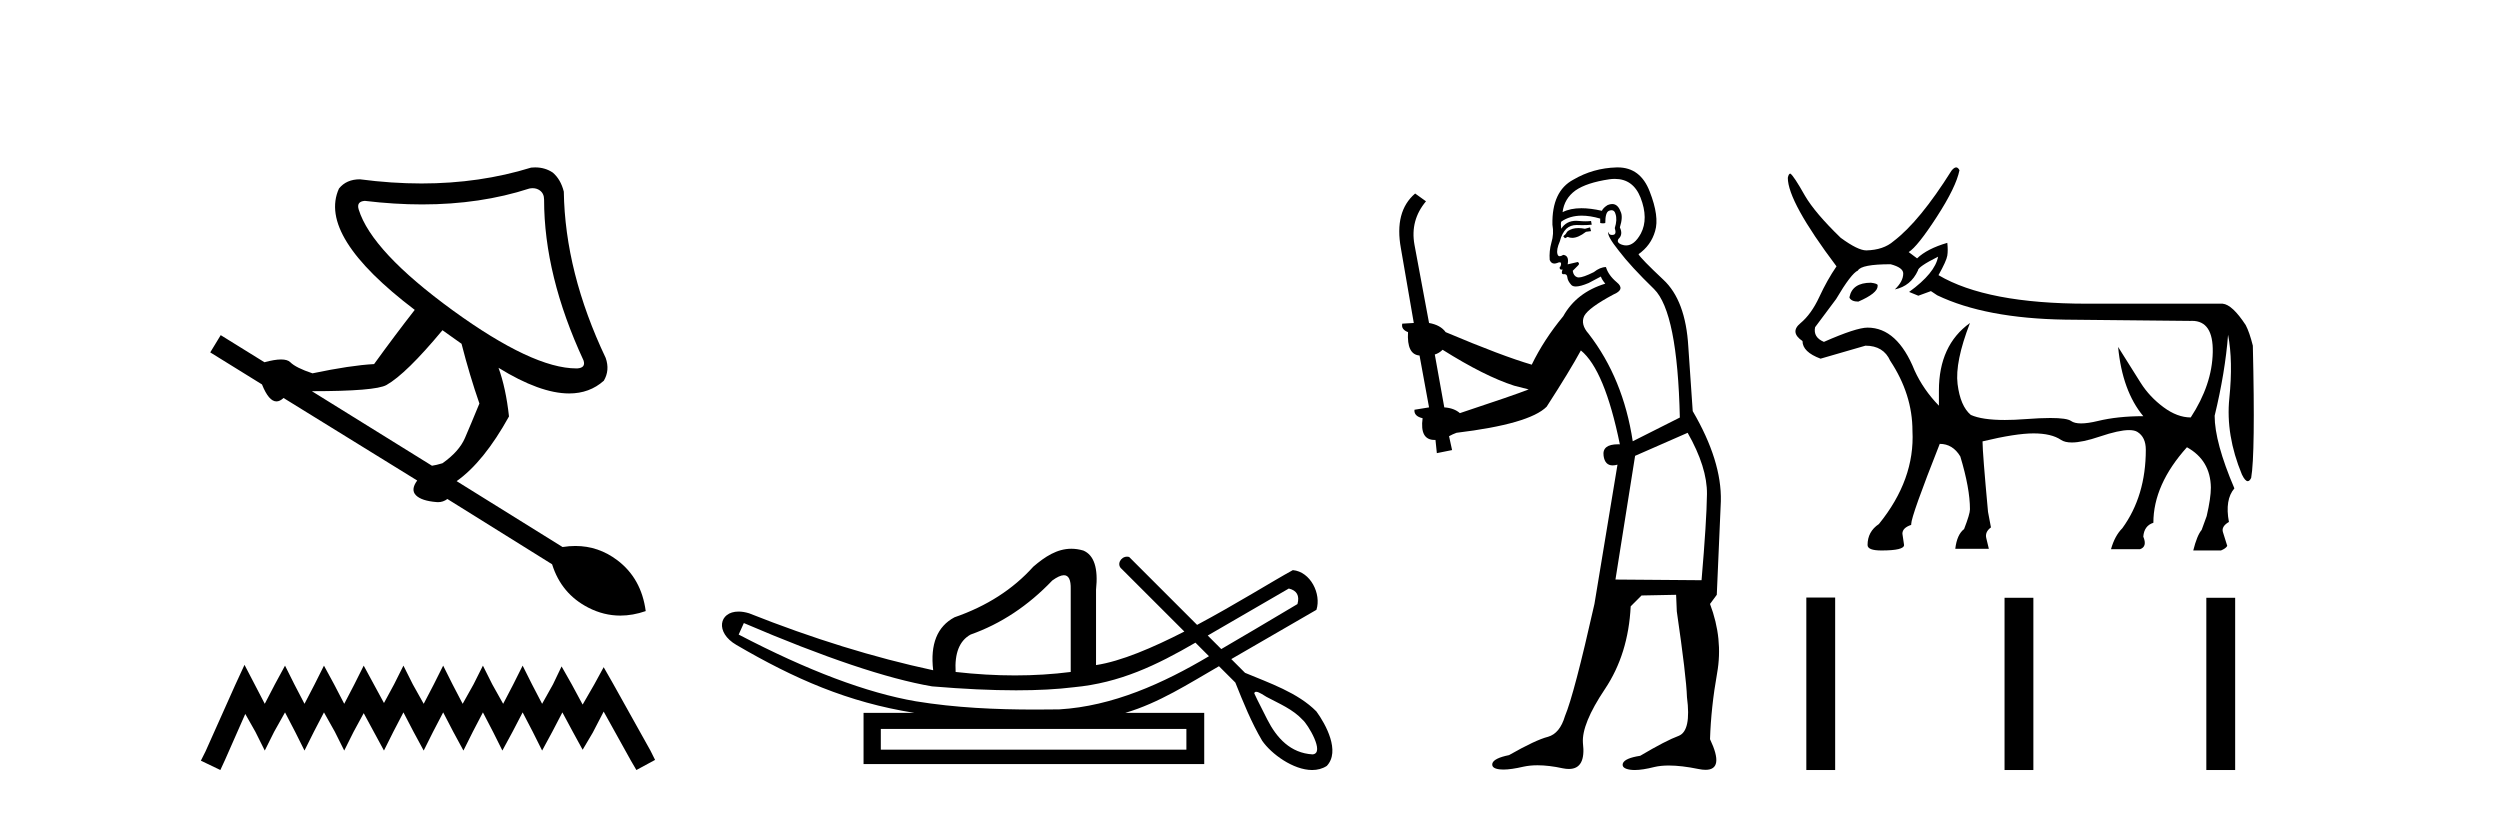 <?xml version='1.0' encoding='UTF-8' standalone='yes'?><svg xmlns='http://www.w3.org/2000/svg' xmlns:xlink='http://www.w3.org/1999/xlink' width='126.0' height='41.0' ><path d='M 26.847 9.485 Q 27.05 9.485 27.205 9.596 Q 27.422 9.751 27.422 10.061 Q 27.422 13.88 29.409 18.164 Q 29.533 18.537 29.098 18.568 Q 29.076 18.568 29.052 18.568 Q 26.852 18.568 22.828 15.649 Q 18.73 12.669 18.078 10.558 Q 17.954 10.155 18.388 10.124 Q 19.885 10.303 21.276 10.303 Q 24.212 10.303 26.677 9.503 Q 26.766 9.485 26.847 9.485 ZM 22.3 16.643 L 23.262 17.326 Q 23.666 18.909 24.162 20.337 Q 23.728 21.393 23.433 22.076 Q 23.138 22.759 22.3 23.348 Q 21.989 23.442 21.772 23.473 L 15.718 19.716 Q 18.916 19.716 19.475 19.406 Q 20.468 18.847 22.3 16.643 ZM 26.973 8.437 Q 26.874 8.437 26.77 8.447 Q 24.185 9.247 21.246 9.247 Q 19.739 9.247 18.14 9.037 Q 17.457 9.037 17.084 9.503 Q 15.998 11.893 20.903 15.618 Q 19.909 16.891 18.854 18.35 Q 17.674 18.412 15.749 18.816 Q 14.911 18.537 14.632 18.257 Q 14.492 18.117 14.166 18.117 Q 13.84 18.117 13.328 18.257 L 11.124 16.891 L 10.596 17.76 L 13.204 19.375 Q 13.546 20.231 13.933 20.231 Q 14.107 20.231 14.29 20.058 L 21.027 24.218 Q 20.685 24.683 20.965 24.963 Q 21.244 25.242 21.989 25.304 Q 22.034 25.309 22.077 25.309 Q 22.335 25.309 22.548 25.149 L 27.826 28.44 Q 28.291 29.93 29.657 30.628 Q 30.435 31.026 31.264 31.026 Q 31.89 31.026 32.544 30.799 Q 32.327 29.154 31.116 28.238 Q 30.164 27.517 29 27.517 Q 28.685 27.517 28.353 27.57 L 23.014 24.249 Q 24.38 23.286 25.653 20.989 Q 25.497 19.561 25.125 18.537 L 25.125 18.537 Q 27.22 19.83 28.684 19.83 Q 29.715 19.83 30.433 19.188 Q 30.744 18.661 30.527 18.04 Q 28.478 13.725 28.416 9.658 Q 28.26 9.037 27.857 8.696 Q 27.469 8.437 26.973 8.437 Z' style='fill:#000000;stroke:none' /><path d='M 12.323 33.508 L 11.852 34.529 L 10.36 37.867 L 10.124 38.338 L 11.106 38.809 L 11.341 38.299 L 12.362 35.982 L 12.873 36.885 L 13.344 37.828 L 13.815 36.885 L 14.365 35.904 L 14.875 36.885 L 15.347 37.828 L 15.818 36.885 L 16.328 35.904 L 16.878 36.885 L 17.349 37.828 L 17.82 36.885 L 18.331 35.943 L 18.841 36.885 L 19.352 37.828 L 19.823 36.885 L 20.333 35.904 L 20.844 36.885 L 21.354 37.828 L 21.825 36.885 L 22.336 35.904 L 22.846 36.885 L 23.357 37.828 L 23.828 36.885 L 24.339 35.904 L 24.849 36.885 L 25.32 37.828 L 25.831 36.885 L 26.341 35.904 L 26.852 36.885 L 27.323 37.828 L 27.833 36.885 L 28.344 35.904 L 28.893 36.925 L 29.365 37.788 L 29.875 36.925 L 30.425 35.864 L 31.799 38.338 L 32.074 38.809 L 33.016 38.299 L 32.781 37.828 L 30.896 34.451 L 30.425 33.626 L 29.954 34.49 L 29.365 35.511 L 28.815 34.49 L 28.304 33.587 L 27.872 34.49 L 27.323 35.472 L 26.812 34.49 L 26.341 33.548 L 25.87 34.49 L 25.359 35.472 L 24.81 34.49 L 24.339 33.548 L 23.867 34.49 L 23.318 35.472 L 22.807 34.49 L 22.336 33.548 L 21.865 34.49 L 21.354 35.472 L 20.805 34.49 L 20.333 33.548 L 19.862 34.49 L 19.352 35.432 L 18.841 34.49 L 18.331 33.548 L 17.86 34.49 L 17.349 35.472 L 16.839 34.49 L 16.328 33.548 L 15.857 34.49 L 15.347 35.472 L 14.836 34.49 L 14.365 33.548 L 13.854 34.49 L 13.344 35.472 L 12.834 34.49 L 12.323 33.508 Z' style='fill:#000000;stroke:none' /><path d='M 64.956 29.662 C 65.362 29.759 65.508 30.02 65.392 30.445 C 63.847 31.366 62.569 32.121 61.552 32.713 C 61.325 32.485 61.097 32.258 60.87 32.031 L 64.956 29.662 ZM 53.622 28.991 C 53.862 28.991 53.976 29.224 53.964 29.691 L 53.964 33.867 C 53.055 33.983 52.118 34.041 51.151 34.041 C 50.184 34.041 49.188 33.983 48.164 33.867 C 48.106 32.92 48.357 32.291 48.918 31.982 C 50.445 31.441 51.818 30.532 53.036 29.256 C 53.275 29.082 53.469 28.994 53.615 28.991 C 53.618 28.991 53.62 28.991 53.622 28.991 ZM 37.49 31.402 C 41.551 33.142 44.712 34.206 46.974 34.593 C 48.553 34.726 49.965 34.792 51.21 34.792 C 52.312 34.792 53.284 34.74 54.124 34.636 C 56.448 34.417 58.29 33.527 60.25 32.39 C 60.478 32.617 60.705 32.845 60.932 33.073 C 58.637 34.436 56.075 35.597 53.384 35.753 C 52.989 35.758 52.594 35.762 52.199 35.762 C 50.179 35.762 48.158 35.672 46.162 35.346 C 43.687 34.921 40.71 33.8 37.229 31.982 L 37.49 31.402 ZM 59.794 36.739 L 59.794 37.783 L 44.393 37.783 L 44.393 36.739 ZM 63.31 34.866 C 63.463 34.866 63.747 35.08 63.833 35.123 C 64.467 35.463 65.161 35.744 65.657 36.284 C 65.901 36.483 66.802 37.966 66.154 38.021 C 65.043 37.956 64.347 37.202 63.866 36.254 C 63.655 35.816 63.415 35.385 63.215 34.944 C 63.226 34.888 63.261 34.866 63.31 34.866 ZM 53.996 27.657 C 53.276 27.657 52.671 28.052 52.079 28.56 C 51.054 29.7 49.73 30.551 48.106 31.112 C 47.235 31.576 46.878 32.465 47.032 33.78 C 44.055 33.142 40.961 32.185 37.752 30.909 C 37.557 30.85 37.38 30.823 37.223 30.823 C 36.234 30.823 36.03 31.877 37.114 32.504 C 40.041 34.214 42.732 35.395 46.075 35.927 L 43.523 35.927 L 43.523 38.508 L 60.693 38.508 L 60.693 35.927 L 56.719 35.927 C 58.416 35.427 59.915 34.454 61.436 33.577 C 61.711 33.851 61.986 34.126 62.261 34.4 C 62.662 35.4 63.065 36.405 63.613 37.333 C 64.072 37.998 65.18 38.809 66.132 38.809 C 66.396 38.809 66.648 38.747 66.87 38.602 C 67.564 37.869 66.821 36.505 66.346 35.856 C 65.416 34.911 63.959 34.417 62.75 33.911 C 62.519 33.68 62.288 33.449 62.057 33.218 C 63.501 32.383 64.906 31.568 66.348 30.735 C 66.605 29.932 66.048 28.811 65.159 28.734 C 64.135 29.294 62.288 30.452 60.333 31.494 C 59.193 30.354 58.052 29.213 56.911 28.073 C 56.874 28.061 56.837 28.056 56.801 28.056 C 56.484 28.056 56.258 28.458 56.538 28.679 C 57.589 29.729 58.64 30.78 59.691 31.83 C 58.102 32.644 56.494 33.332 55.24 33.52 L 55.24 29.72 C 55.356 28.637 55.144 27.98 54.602 27.748 C 54.391 27.686 54.189 27.657 53.996 27.657 Z' style='fill:#000000;stroke:none' /><path d='M 80.138 11.461 L 79.881 11.53 Q 79.702 11.495 79.548 11.495 Q 79.395 11.495 79.266 11.53 Q 79.01 11.615 78.959 11.717 Q 78.908 11.82 78.788 11.905 L 78.874 12.008 L 79.01 11.94 Q 79.118 11.988 79.239 11.988 Q 79.542 11.988 79.933 11.683 L 80.189 11.649 L 80.138 11.461 ZM 81.386 9.016 Q 82.309 9.016 82.683 9.958 Q 83.093 11.017 82.7 11.769 Q 82.372 12.37 81.956 12.37 Q 81.853 12.37 81.743 12.332 Q 81.453 12.23 81.572 12.042 Q 81.812 11.82 81.641 11.461 Q 81.812 10.915 81.675 10.658 Q 81.537 10.283 81.254 10.283 Q 81.15 10.283 81.026 10.334 Q 80.804 10.47 80.735 10.624 Q 80.162 10.494 79.705 10.494 Q 79.141 10.494 78.754 10.693 Q 78.839 10.009 79.403 9.599 Q 79.967 9.206 81.111 9.036 Q 81.254 9.016 81.386 9.016 ZM 72.707 17.628 Q 74.825 18.96 76.311 19.438 L 77.046 19.626 Q 76.311 19.917 73.578 20.822 Q 73.288 20.566 72.792 20.532 L 72.314 17.867 Q 72.536 17.799 72.707 17.628 ZM 81.225 10.595 Q 81.37 10.595 81.419 10.778 Q 81.521 11.068 81.385 11.495 Q 81.487 11.82 81.299 11.837 Q 81.268 11.842 81.24 11.842 Q 81.089 11.842 81.06 11.683 L 81.06 11.683 Q 80.975 11.871 81.59 12.64 Q 82.187 13.426 83.366 14.57 Q 84.545 15.732 84.664 21.044 L 82.29 22.24 Q 81.812 19.08 80.069 16.825 Q 79.642 16.347 79.847 15.92 Q 80.069 15.51 81.316 14.843 Q 81.931 14.587 81.487 14.228 Q 81.06 13.87 80.94 13.46 Q 80.65 13.46 80.326 13.716 Q 79.789 13.984 79.568 13.984 Q 79.521 13.984 79.488 13.972 Q 79.301 13.904 79.266 13.648 L 79.523 13.391 Q 79.642 13.289 79.523 13.204 L 79.01 13.323 Q 79.096 12.879 78.788 12.845 Q 78.681 12.914 78.611 12.914 Q 78.526 12.914 78.498 12.811 Q 78.429 12.589 78.617 12.162 Q 78.72 11.752 78.942 11.53 Q 79.147 11.34 79.468 11.34 Q 79.495 11.34 79.523 11.342 Q 79.642 11.347 79.76 11.347 Q 79.995 11.347 80.223 11.325 L 80.189 11.137 Q 80.061 11.154 79.911 11.154 Q 79.762 11.154 79.591 11.137 Q 79.512 11.128 79.438 11.128 Q 78.939 11.128 78.686 11.53 Q 78.651 11.273 78.686 11.171 Q 79.118 10.869 79.721 10.869 Q 80.144 10.869 80.65 11.017 L 80.65 11.239 Q 80.727 11.256 80.791 11.256 Q 80.855 11.256 80.906 11.239 Q 80.906 10.693 81.094 10.624 Q 81.167 10.595 81.225 10.595 ZM 85.057 21.813 Q 86.048 23.555 86.031 24.905 Q 86.014 26.254 85.758 29.243 L 81.419 29.209 L 82.409 22.974 L 85.057 21.813 ZM 81.533 8.437 Q 81.502 8.437 81.47 8.438 Q 80.291 8.472 79.301 9.053 Q 78.207 9.633 78.242 11.325 Q 78.327 11.786 78.19 12.23 Q 78.071 12.657 78.105 13.101 Q 78.178 13.284 78.338 13.284 Q 78.403 13.284 78.481 13.255 Q 78.56 13.22 78.608 13.22 Q 78.724 13.22 78.651 13.426 Q 78.583 13.46 78.617 13.545 Q 78.64 13.591 78.693 13.591 Q 78.72 13.591 78.754 13.579 L 78.754 13.579 Q 78.658 13.82 78.802 13.82 Q 78.812 13.82 78.822 13.819 Q 78.836 13.817 78.849 13.817 Q 78.978 13.817 78.993 13.972 Q 79.01 14.16 79.198 14.365 Q 79.272 14.439 79.422 14.439 Q 79.654 14.439 80.069 14.263 L 80.684 13.938 Q 80.735 14.092 80.906 14.297 Q 79.454 14.741 78.788 15.937 Q 77.814 17.115 77.2 18.379 Q 75.73 17.952 72.861 16.74 Q 72.604 16.381 72.024 16.278 L 71.289 12.332 Q 71.067 11.102 71.87 10.146 L 71.323 9.753 Q 70.264 10.658 70.606 12.52 L 71.255 16.278 L 70.674 16.312 Q 70.606 16.603 70.965 16.74 Q 70.896 17.867 71.545 17.918 L 72.024 20.532 Q 71.648 20.6 71.289 20.651 Q 71.255 20.976 71.699 21.078 Q 71.55 22.173 72.302 22.173 Q 72.325 22.173 72.348 22.172 L 72.417 22.838 L 73.185 22.684 L 73.032 21.984 Q 73.219 21.881 73.407 21.813 Q 77.08 21.369 77.951 20.498 Q 79.13 18.67 79.676 17.662 Q 80.872 18.636 81.641 22.394 Q 81.593 22.392 81.548 22.392 Q 80.74 22.392 80.821 22.974 Q 80.888 23.456 81.279 23.456 Q 81.388 23.456 81.521 23.419 L 81.521 23.419 L 80.36 30.439 Q 79.335 35 78.874 36.093 Q 78.617 36.964 78.019 37.135 Q 77.404 37.289 76.055 38.058 Q 75.303 38.211 75.218 38.468 Q 75.15 38.724 75.577 38.775 Q 75.665 38.786 75.77 38.786 Q 76.159 38.786 76.79 38.639 Q 77.111 38.57 77.492 38.57 Q 78.064 38.57 78.771 38.724 Q 78.934 38.756 79.071 38.756 Q 79.941 38.756 79.779 37.443 Q 79.711 36.486 80.889 34.727 Q 82.068 32.967 82.187 30.559 L 82.734 30.012 L 84.476 29.978 L 84.511 30.815 Q 84.989 34.095 85.023 35.137 Q 85.245 36.828 84.613 37.084 Q 83.964 37.323 82.666 38.092 Q 81.897 38.211 81.795 38.468 Q 81.709 38.724 82.153 38.792 Q 82.26 38.809 82.39 38.809 Q 82.781 38.809 83.383 38.656 Q 83.699 38.582 84.109 38.582 Q 84.743 38.582 85.604 38.758 Q 85.804 38.799 85.959 38.799 Q 86.92 38.799 86.185 37.255 Q 86.236 35.649 86.543 33.924 Q 86.851 32.199 86.185 30.439 L 86.526 29.978 L 86.731 25.263 Q 86.782 23.231 85.313 20.72 Q 85.245 19.797 85.091 17.474 Q 84.955 15.134 83.827 14.092 Q 82.7 13.033 82.58 12.811 Q 83.212 12.367 83.417 11.649 Q 83.639 10.915 83.144 9.651 Q 82.678 8.437 81.533 8.437 Z' style='fill:#000000;stroke:none' /><path d='M 94.294 14.249 Q 93.363 14.249 93.215 14.968 L 93.215 15.01 Q 93.321 15.201 93.66 15.201 Q 94.633 14.778 94.633 14.418 L 94.633 14.376 Q 94.633 14.291 94.294 14.249 ZM 97.679 12.937 Q 97.531 13.762 96.219 14.714 L 96.684 14.904 L 97.319 14.672 L 97.636 14.883 Q 100.069 16.047 104.088 16.11 L 110.392 16.174 Q 110.435 16.171 110.477 16.171 Q 111.554 16.171 111.523 17.75 Q 111.492 19.389 110.413 21.039 Q 109.736 21.039 109.038 20.521 Q 108.34 20.002 107.896 19.304 Q 107.451 18.606 106.753 17.485 L 106.753 17.485 Q 106.965 19.706 108.022 20.975 Q 106.732 20.975 105.727 21.219 Q 105.225 21.34 104.889 21.34 Q 104.553 21.34 104.384 21.219 Q 104.174 21.067 103.338 21.067 Q 102.829 21.067 102.089 21.123 Q 101.518 21.167 101.046 21.167 Q 99.898 21.167 99.329 20.912 Q 98.8 20.468 98.662 19.357 Q 98.525 18.247 99.286 16.279 L 99.286 16.279 Q 97.721 17.401 97.721 19.685 L 97.721 20.447 Q 96.938 19.643 96.494 18.67 Q 95.627 16.512 94.125 16.512 Q 93.554 16.512 91.925 17.231 Q 91.375 16.999 91.481 16.491 L 92.539 15.074 Q 93.3 13.783 93.638 13.635 Q 93.808 13.318 95.288 13.318 Q 95.923 13.487 95.923 13.783 Q 95.923 14.185 95.5 14.587 Q 96.304 14.418 96.663 13.635 Q 96.663 13.445 97.679 12.937 ZM 98.59 8.437 Q 98.487 8.437 98.356 8.601 Q 96.748 11.16 95.436 12.155 Q 94.929 12.599 94.062 12.62 Q 93.638 12.62 92.771 11.985 Q 91.481 10.737 90.973 9.87 Q 90.402 8.855 90.233 8.749 Q 90.148 8.749 90.106 8.961 Q 90.106 10.166 92.56 13.424 Q 92.094 14.101 91.692 14.968 Q 91.29 15.835 90.741 16.29 Q 90.191 16.745 90.846 17.189 Q 90.846 17.739 91.756 18.077 Q 92.496 17.866 94.019 17.422 Q 94.929 17.422 95.267 18.183 Q 96.388 19.875 96.388 21.716 Q 96.515 24.169 94.696 26.412 Q 94.125 26.792 94.125 27.469 Q 94.125 27.744 94.823 27.744 Q 95.965 27.744 95.965 27.469 L 95.881 26.898 Q 95.881 26.602 96.325 26.454 L 96.325 26.412 Q 96.325 26.01 97.763 22.371 Q 98.419 22.371 98.8 23.006 Q 99.286 24.614 99.286 25.671 Q 99.286 25.904 98.99 26.665 Q 98.631 26.94 98.546 27.66 L 100.238 27.66 L 100.111 27.131 Q 100.027 26.814 100.344 26.581 L 100.196 25.798 Q 99.921 22.816 99.921 22.287 L 99.921 22.245 Q 101.592 21.843 102.491 21.843 Q 103.39 21.843 103.876 22.171 Q 104.07 22.301 104.419 22.301 Q 104.947 22.301 105.833 22.001 Q 106.793 21.677 107.306 21.677 Q 107.579 21.677 107.726 21.769 Q 108.149 22.033 108.149 22.668 Q 108.149 24.994 106.965 26.623 Q 106.584 27.004 106.394 27.681 L 107.853 27.681 Q 108.234 27.554 108.022 27.046 Q 108.065 26.496 108.53 26.348 Q 108.53 24.423 110.222 22.541 Q 111.407 23.196 111.428 24.571 Q 111.428 25.1 111.217 26.01 L 110.963 26.708 Q 110.73 26.983 110.54 27.744 L 111.936 27.744 Q 112.19 27.639 112.253 27.512 L 112.041 26.835 Q 111.936 26.539 112.338 26.306 Q 112.126 25.185 112.613 24.614 Q 111.618 22.287 111.618 20.954 Q 112.147 18.775 112.295 16.872 Q 112.549 18.204 112.359 20.066 Q 112.168 21.927 112.993 23.916 Q 113.155 24.251 113.287 24.251 Q 113.38 24.251 113.459 24.085 Q 113.67 22.879 113.543 17.422 Q 113.374 16.745 113.184 16.385 Q 112.507 15.349 112.02 15.306 L 105.188 15.306 Q 100.132 15.306 97.7 13.868 Q 98.102 13.149 98.144 12.884 Q 98.186 12.62 98.144 12.239 Q 97.129 12.535 96.621 13.022 L 96.198 12.705 Q 96.642 12.43 97.615 10.928 Q 98.588 9.426 98.757 8.58 Q 98.686 8.437 98.59 8.437 Z' style='fill:#000000;stroke:none' /><path d='M 91.039 30.116 L 91.039 38.809 L 92.492 38.809 L 92.492 30.116 ZM 101.029 30.128 L 101.029 38.809 L 102.482 38.809 L 102.482 30.128 ZM 111.199 30.128 L 111.199 38.809 L 112.652 38.809 L 112.652 30.128 Z' style='fill:#000000;stroke:none' /></svg>